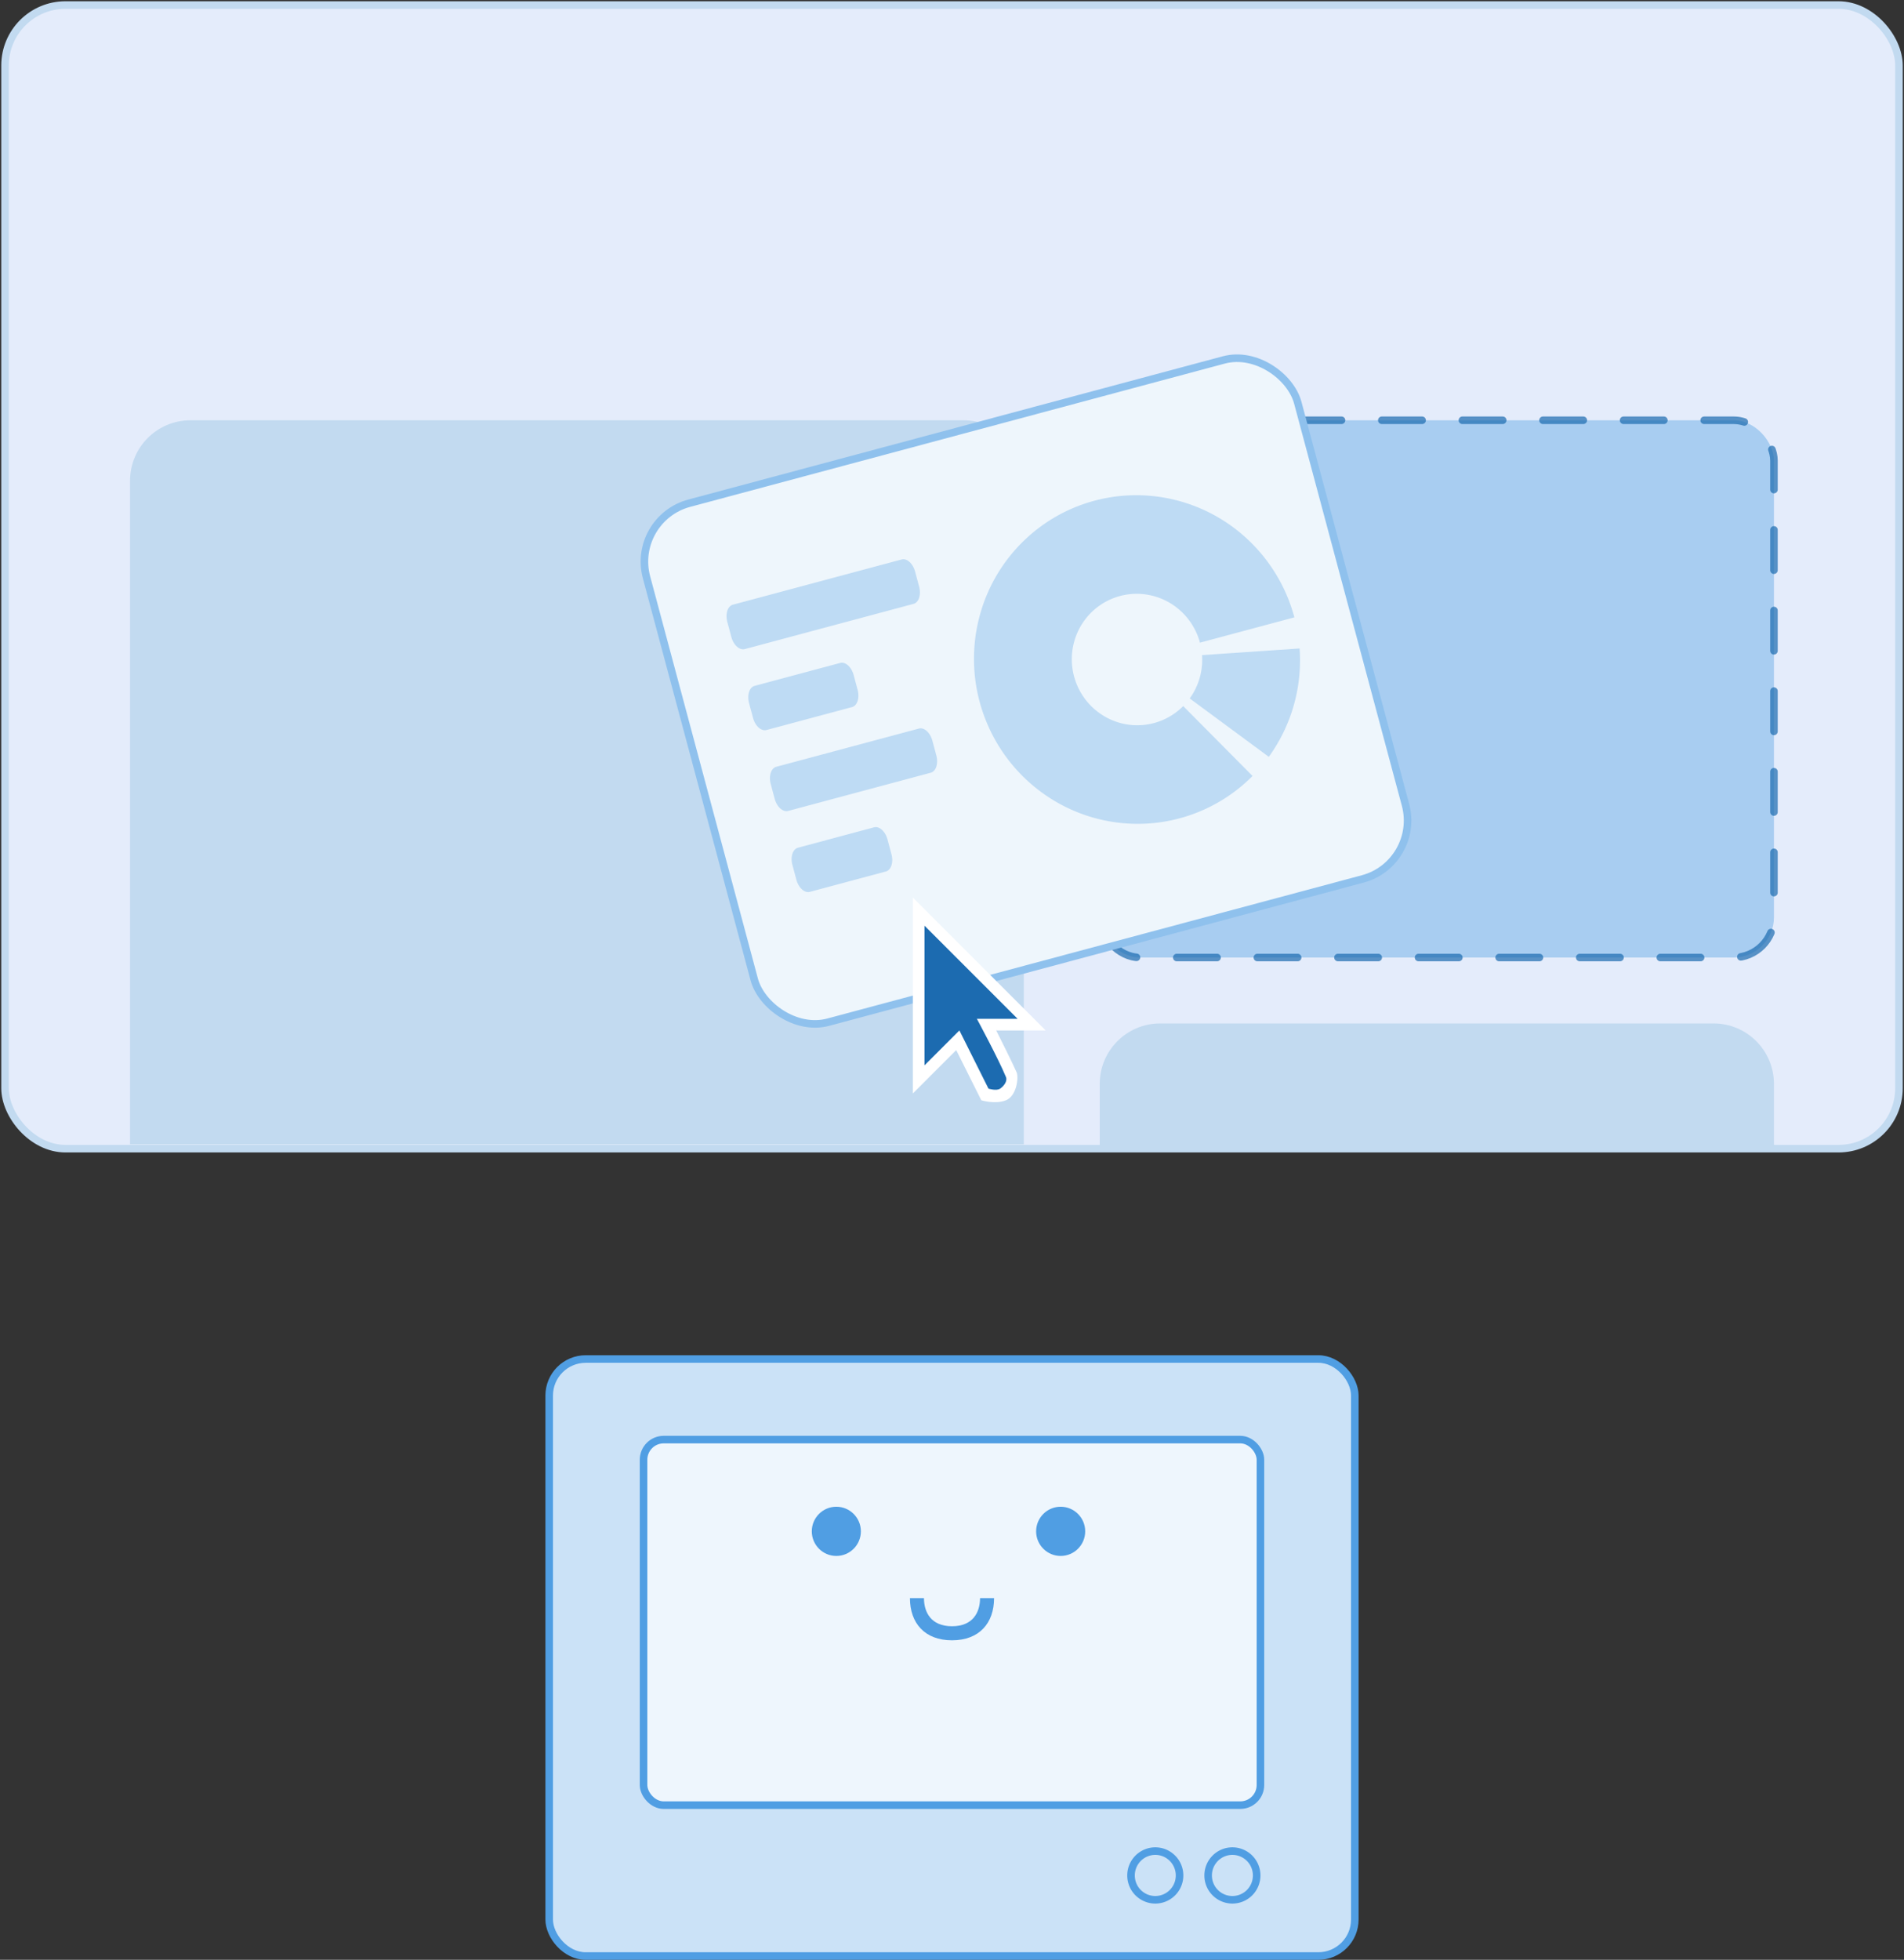 <svg xmlns="http://www.w3.org/2000/svg" width="378" height="389" fill="none"><rect width="100%" height="100%" fill="#333333" stroke="none"/><g clip-path="url(#a)"><rect width="376" height="227" x="1" y="1" fill="#E4ECFB" rx="12"/><path fill="#C2DAF0" d="M25.82 95.42c0-6.628 5.372-12 12-12h153.436c6.627 0 12 5.372 12 12v131.709H25.82V95.419ZM218.329 215.14c0-6.628 5.373-12 12-12h109.853c6.627 0 12 5.372 12 12v131.709H218.329V215.14Z"/><rect width="133.853" height="106.638" x="218.329" y="83.42" fill="#8FC1ED" stroke="#1C6BB0" stroke-dasharray="8 8" stroke-linecap="round" stroke-width="1.5" opacity=".7" rx="8"/><rect width="133.861" height="106.642" fill="#EEF6FC" stroke="#8FC1ED" stroke-width="1.5" rx="12" transform="rotate(-15.001 453.73 -424.132) skewX(-.002)"/><path fill="#8FC1ED" d="M144.397 123.453c-.432-1.613.063-3.146 1.105-3.426l33.504-8.978c1.042-.279 2.237.802 2.67 2.415l.795 2.969c.432 1.613-.062 3.147-1.105 3.427l-33.503 8.977c-1.043.28-2.238-.801-2.67-2.414l-.796-2.97ZM148.713 139.564c-.432-1.613.063-3.147 1.105-3.427l16.988-4.552c1.043-.279 2.238.802 2.67 2.415l.783 2.92c.432 1.613-.063 3.147-1.105 3.427l-16.988 4.552c-1.043.279-2.238-.802-2.67-2.415l-.783-2.92ZM153.017 155.626c-.432-1.613.063-3.147 1.105-3.426l28.313-7.587c1.042-.279 2.238.802 2.67 2.415l.783 2.92c.432 1.613-.063 3.147-1.106 3.427l-28.312 7.586c-1.043.28-2.238-.801-2.67-2.414l-.783-2.921ZM157.321 171.689c-.432-1.613.062-3.147 1.105-3.426l15.1-4.047c1.042-.279 2.238.802 2.67 2.415l.783 2.921c.432 1.613-.063 3.147-1.105 3.426l-15.101 4.046c-1.042.28-2.238-.802-2.67-2.415l-.782-2.92ZM256.972 122.538a32.825 32.825 0 0 0-11.598-17.459 32.33 32.33 0 0 0-19.717-6.783 32.08 32.08 0 0 0-19.687 6.696 32.436 32.436 0 0 0-11.521 17.408 32.872 32.872 0 0 0 1.407 20.924 32.736 32.736 0 0 0 13.753 15.794 32.232 32.232 0 0 0 20.415 4.135 32.103 32.103 0 0 0 18.64-9.232l-13.761-13.867a12.85 12.85 0 0 1-15.622 2.039 13.1 13.1 0 0 1-5.502-6.318 13.147 13.147 0 0 1-.562-8.369 12.968 12.968 0 0 1 4.608-6.963 12.829 12.829 0 0 1 7.875-2.679c2.85.006 5.622.96 7.887 2.713a13.131 13.131 0 0 1 4.639 6.984l18.746-5.023Z" opacity=".5"/><path fill="#8FC1ED" d="M251.895 150.219a32.691 32.691 0 0 0 6.115-21.504l-19.369 1.317a13.072 13.072 0 0 1-2.446 8.601l15.7 11.586Z" opacity=".5"/><path fill="#fff" d="M201.844 212.884c.405.972.016 4.655-2.133 5.509-2.148.854-4.893 0-4.893 0l-4.981-9.962-8.608 8.609v-38.881l26.37 26.372h-9.825c.482.924 3.555 7.117 4.07 8.353Z"/><path fill="#1C6BB0" fill-rule="evenodd" d="M183.538 183.737v27.725l6.931-6.931 5.776 11.552s1.562.499 2.31 0c.748-.498 1.492-1.503 1.155-2.31-1.588-3.813-5.775-11.552-5.775-11.552h8.086l-18.483-18.484Z" clip-rule="evenodd"/></g><rect width="376" height="227" x="1" y="1" stroke="#C2DAF0" stroke-width="1.5" rx="12"/><rect width="159.939" height="118.5" x="109.031" y="269.75" fill="#CBE2F7" stroke="#509EE3" stroke-width="1.5" rx="7.25"/><rect width="122.471" height="72.558" x="127.764" y="285.744" fill="#EEF6FD" stroke="#509EE3" stroke-width="1.5" rx="4"/><path fill="#509EE3" d="M194.567 317.209h2.784c0 4.938-2.918 8.373-8.351 8.373-5.432 0-8.35-3.435-8.35-8.373h2.784c0 2.791 1.391 5.582 5.566 5.582 4.176 0 5.567-2.791 5.567-5.582Z"/><ellipse cx="166.036" cy="303.954" fill="#509EE3" rx="4.871" ry="4.884"/><ellipse cx="210.572" cy="303.954" fill="#509EE3" rx="4.871" ry="4.884"/><path fill="#CBE2F7" stroke="#509EE3" stroke-width="1.5" d="M234.176 372.256a4.823 4.823 0 0 1-4.816 4.831 4.824 4.824 0 0 1-4.817-4.831 4.825 4.825 0 0 1 4.817-4.832c2.658 0 4.816 2.162 4.816 4.832ZM249.485 372.256a4.824 4.824 0 0 1-4.817 4.831 4.823 4.823 0 0 1-4.816-4.831c0-2.67 2.158-4.832 4.816-4.832a4.825 4.825 0 0 1 4.817 4.832Z"/><defs><clipPath id="a"><rect width="376" height="227" x="1" y="1" fill="#fff" rx="12"/></clipPath></defs></svg>

